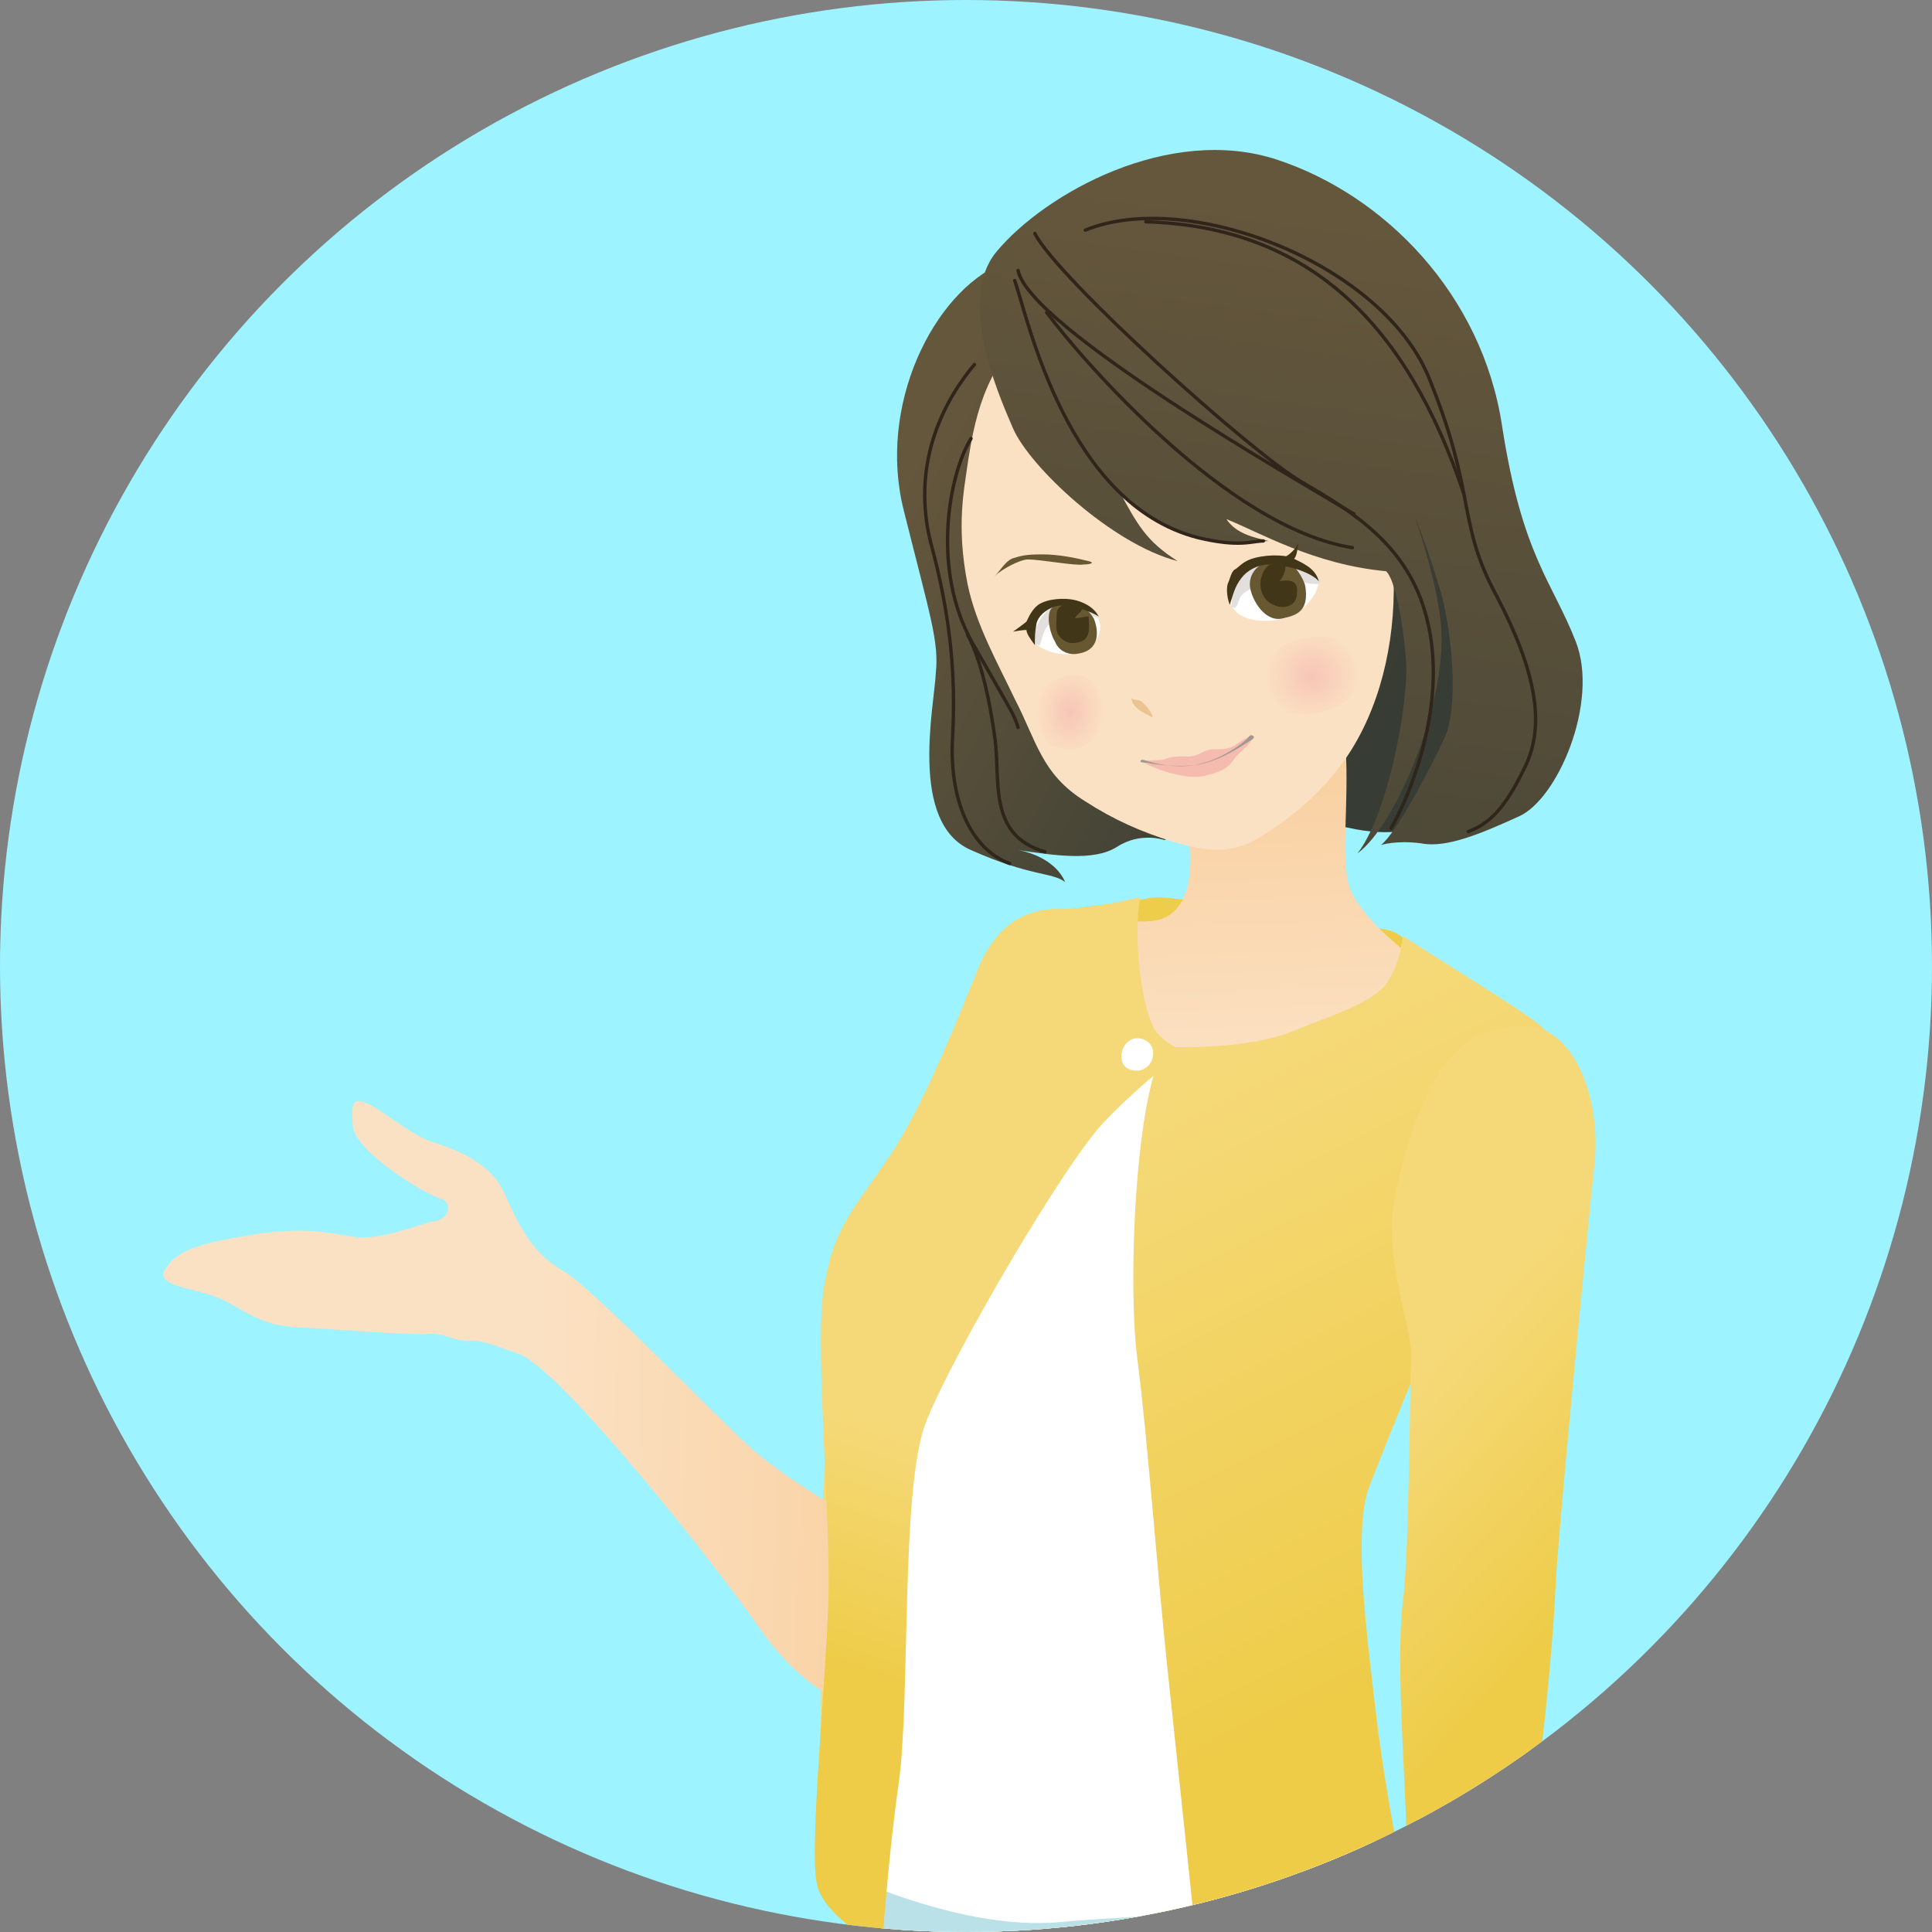 <?xml version="1.0" encoding="utf-8"?>
<!-- Generator: Adobe Illustrator 23.0.3, SVG Export Plug-In . SVG Version: 6.00 Build 0)  -->
<svg version="1.1" id="レイヤー_1" xmlns="http://www.w3.org/2000/svg" xmlns:xlink="http://www.w3.org/1999/xlink" x="0px"
	 y="0px" width="115px" height="115px" viewBox="0 0 115 115" style="enable-background:new 0 0 115 115;" xml:space="preserve">
<rect x="0" y="0" width="115" height="115" fill="#808080" stroke="none"/>
<style type="text/css">
	.st0{clip-path:url(#SVGID_2_);}
	.st1{fill:url(#SVGID_3_);}
	.st2{fill:url(#SVGID_4_);}
	.st3{fill:url(#SVGID_5_);}
	.st4{fill:url(#SVGID_6_);}
	.st5{fill:url(#SVGID_7_);}
	.st6{fill:url(#SVGID_8_);}
	.st7{fill:url(#SVGID_9_);}
	.st8{fill:url(#SVGID_10_);}
	.st9{fill:url(#SVGID_11_);}
	.st10{fill:url(#SVGID_12_);}
	.st11{fill:url(#SVGID_13_);}
	.st12{fill:url(#SVGID_14_);}
	.st13{fill:url(#SVGID_15_);}
	.st14{fill:url(#SVGID_16_);}
	.st15{fill:url(#SVGID_17_);}
	.st16{fill:url(#SVGID_18_);}
	.st17{fill:url(#SVGID_19_);}
	.st18{fill:url(#SVGID_20_);}
	.st19{fill:url(#SVGID_21_);}
	.st20{fill:url(#SVGID_22_);}
	.st21{fill:url(#SVGID_23_);}
	.st22{fill:#FFFFFF;}
	.st23{fill:#BBE1E8;}
	.st24{fill:#FBE1C3;}
	.st25{fill:url(#SVGID_24_);}
	.st26{fill:#F5BBAF;}
	.st27{fill:#675832;}
	.st28{fill:#E2DFDD;}
	.st29{fill:#423618;}
	.st30{fill:#A39993;}
	.st31{fill:url(#SVGID_25_);}
	.st32{fill:url(#SVGID_26_);}
	.st33{fill:none;stroke:#2F251A;stroke-width:0.2;stroke-linecap:round;stroke-linejoin:round;stroke-miterlimit:10;}
	.st34{fill:#EBC390;}
	.st35{fill:url(#SVGID_27_);}
	.st36{fill:url(#SVGID_28_);}
	.st37{fill:url(#SVGID_29_);}
	.st38{fill:#982529;}
	.st39{fill:url(#SVGID_30_);}
	.st40{fill:url(#SVGID_31_);}
	.st41{fill:url(#SVGID_32_);}
	.st42{fill:url(#SVGID_33_);}
	.st43{fill:#FFFFFF;stroke:#B3B3B3;stroke-width:0.203;stroke-linecap:round;stroke-linejoin:round;stroke-miterlimit:10;}
	.st44{fill:url(#SVGID_34_);stroke:#B3B3B3;stroke-width:0.203;stroke-miterlimit:10;}
	.st45{fill:url(#SVGID_35_);stroke:#B3B3B3;stroke-width:0.203;stroke-miterlimit:10;}
	.st46{fill:none;stroke:#CF111B;stroke-width:0.203;stroke-miterlimit:10;}
	.st47{fill:none;stroke:#FDEBD1;stroke-width:0.812;stroke-linecap:round;stroke-linejoin:round;stroke-miterlimit:10;}
	.st48{fill:url(#SVGID_36_);}
	.st49{fill:url(#SVGID_37_);stroke:#B3B3B3;stroke-width:0.203;stroke-miterlimit:10;}
	.st50{fill:url(#SVGID_38_);stroke:#B3B3B3;stroke-width:0.203;stroke-miterlimit:10;}
	.st51{fill:url(#SVGID_39_);}
	.st52{fill:url(#SVGID_40_);}
	.st53{fill:url(#SVGID_41_);}
	.st54{fill:url(#SVGID_42_);}
	.st55{fill:none;stroke:#9E7126;stroke-width:0.406;stroke-linecap:round;stroke-linejoin:round;stroke-miterlimit:10;}
	.st56{fill:none;stroke:#CF111B;stroke-width:0.812;stroke-linecap:round;stroke-linejoin:round;stroke-miterlimit:10;}
	.st57{fill:#F2F2F2;}
	.st58{fill:url(#SVGID_43_);}
	.st59{fill:url(#SVGID_44_);}
	.st60{fill:url(#SVGID_45_);}
	.st61{fill:url(#SVGID_46_);}
	.st62{fill:url(#SVGID_47_);}
	.st63{fill:url(#SVGID_48_);}
	.st64{fill:url(#SVGID_49_);}
	.st65{fill:url(#SVGID_50_);}
	.st66{fill:#F7C6BD;}
	.st67{fill:url(#SVGID_51_);}
	.st68{fill:url(#SVGID_52_);}
	.st69{fill:url(#SVGID_53_);}
	.st70{fill:none;stroke:#2F251A;stroke-width:0.203;stroke-linecap:round;stroke-linejoin:round;stroke-miterlimit:10;}
	.st71{fill:url(#SVGID_54_);}
	.st72{fill:url(#SVGID_55_);}
	.st73{fill:url(#SVGID_56_);}
	.st74{fill:url(#SVGID_57_);}
	.st75{fill:url(#SVGID_58_);}
	.st76{fill:#1E2E53;}
	.st77{fill:none;stroke:#FFFFFF;stroke-width:0.422;stroke-miterlimit:10;}
	.st78{fill:url(#SVGID_59_);}
	.st79{fill:url(#SVGID_60_);stroke:#B3B3B3;stroke-width:0.211;stroke-miterlimit:10;}
	.st80{fill:url(#SVGID_61_);stroke:#B3B3B3;stroke-width:0.211;stroke-miterlimit:10;}
	.st81{fill:url(#SVGID_62_);}
	.st82{fill:url(#SVGID_63_);}
	.st83{fill:url(#SVGID_64_);}
	.st84{fill:url(#SVGID_65_);}
	.st85{fill:url(#SVGID_66_);}
	.st86{fill:url(#SVGID_67_);}
	.st87{fill:url(#SVGID_68_);}
	.st88{fill:url(#SVGID_69_);}
	.st89{fill:url(#SVGID_70_);}
	.st90{fill:url(#SVGID_71_);}
	.st91{fill:#FFD500;}
	.st92{fill:url(#SVGID_72_);}
	.st93{fill:url(#SVGID_73_);}
	.st94{fill:#EAD0A0;}
	.st95{opacity:0.7;fill:none;stroke:#DBAD59;stroke-width:0.401;stroke-miterlimit:10;}
	.st96{opacity:0.7;fill:url(#SVGID_74_);}
	.st97{opacity:0.7;fill:url(#SVGID_75_);}
	.st98{opacity:0.7;fill:url(#SVGID_76_);}
	.st99{opacity:0.7;fill:url(#SVGID_77_);}
	.st100{opacity:0.7;fill:url(#SVGID_78_);}
	.st101{opacity:0.7;fill:url(#SVGID_79_);}
	.st102{fill:url(#SVGID_80_);}
	.st103{fill:url(#SVGID_81_);}
	.st104{fill:url(#SVGID_82_);}
	.st105{fill:url(#SVGID_83_);}
	.st106{fill:none;stroke:#2F251A;stroke-width:0.2;stroke-linecap:round;stroke-linejoin:round;stroke-miterlimit:10;}
	.st107{fill:url(#SVGID_84_);}
	.st108{fill:url(#SVGID_85_);}
	.st109{fill:#F6B98A;}
	.st110{fill:url(#SVGID_86_);}
	.st111{fill:url(#SVGID_87_);}
	.st112{fill:none;stroke:#2F251A;stroke-width:0.23;stroke-linecap:round;stroke-linejoin:round;stroke-miterlimit:10;}
	.st113{fill:none;stroke:#FFFFFF;stroke-width:0.321;stroke-miterlimit:10;}
	.st114{fill:url(#SVGID_88_);}
	.st115{fill:url(#SVGID_89_);}
	.st116{fill:url(#SVGID_90_);}
	.st117{fill:url(#SVGID_91_);}
	.st118{fill:url(#SVGID_92_);}
	.st119{fill:url(#SVGID_93_);}
	.st120{fill:url(#SVGID_94_);}
	.st121{fill:url(#SVGID_95_);}
	.st122{fill:url(#SVGID_96_);}
	.st123{fill:url(#SVGID_97_);}
	.st124{fill:url(#SVGID_98_);}
	.st125{fill:url(#SVGID_99_);}
	.st126{fill:#E5E5E6;}
	.st127{fill:url(#SVGID_100_);}
	.st128{fill:#F2A6A3;}
	.st129{fill:url(#SVGID_101_);}
	.st130{fill:url(#SVGID_102_);}
	.st131{fill:url(#SVGID_103_);}
	.st132{fill:url(#SVGID_104_);}
	.st133{fill:url(#SVGID_105_);}
	.st134{fill:none;stroke:#2F251A;stroke-width:0.207;stroke-linecap:round;stroke-linejoin:round;stroke-miterlimit:10;}
	.st135{fill:none;stroke:#DBDCDC;stroke-width:0.413;stroke-miterlimit:10;}
	.st136{fill:url(#SVGID_106_);}
	.st137{fill:url(#SVGID_107_);}
	.st138{fill:none;stroke:#888888;stroke-width:0.207;stroke-miterlimit:10;}
	.st139{fill:none;stroke:#C9AD7A;stroke-width:0.207;stroke-miterlimit:10;}
	.st140{fill:#FFFFFF;stroke:#C9AD7A;stroke-width:0.207;stroke-miterlimit:10;}
	.st141{fill:url(#SVGID_108_);}
	.st142{fill:url(#SVGID_109_);}
	.st143{fill:url(#SVGID_110_);}
	.st144{fill:url(#SVGID_111_);}
	.st145{fill:url(#SVGID_112_);}
	.st146{fill:url(#SVGID_113_);}
	.st147{fill:url(#SVGID_114_);}
	.st148{fill:url(#SVGID_115_);}
	.st149{fill:url(#SVGID_116_);}
	.st150{fill:url(#SVGID_117_);}
	.st151{fill:url(#SVGID_118_);}
	.st152{fill:url(#SVGID_119_);}
	.st153{fill:url(#SVGID_120_);}
	.st154{fill:url(#SVGID_121_);}
	.st155{fill:url(#SVGID_122_);}
	.st156{fill:url(#SVGID_123_);}
	.st157{fill:url(#SVGID_124_);}
	.st158{fill:url(#SVGID_125_);}
	.st159{fill:url(#SVGID_126_);}
	.st160{fill:url(#SVGID_127_);}
	.st161{fill:url(#SVGID_128_);}
	.st162{fill:url(#SVGID_129_);}
	.st163{fill:url(#SVGID_130_);}
	.st164{fill:none;stroke:#2F251A;stroke-width:0.206;stroke-linecap:round;stroke-linejoin:round;stroke-miterlimit:10;}
	.st165{fill:#FFF6E1;}
	.st166{fill:#00633D;}
	.st167{fill:#004738;}
	.st168{fill:#B4B4B5;}
	.st169{fill:#EECC48;}
	.st170{fill:#7F532E;}
	.st171{fill:#674A31;}
	.st172{fill:#9E7126;}
	.st173{fill:#FFE100;}
	.st174{fill:#CF111B;}
	.st175{fill:#089BCC;}
	.st176{fill:#48AB35;}
	.st177{fill:#584D93;}
	.st178{fill:#FDEBD1;}
	.st179{fill:url(#SVGID_131_);}
	.st180{fill:url(#SVGID_132_);}
	.st181{fill:none;stroke:#9E9E9F;stroke-width:0.353;stroke-miterlimit:10;}
	.st182{fill:#E50012;}
	.st183{fill:url(#SVGID_133_);}
	.st184{fill:url(#SVGID_134_);}
	.st185{fill:url(#SVGID_135_);}
	.st186{fill:url(#SVGID_136_);}
	.st187{fill:url(#SVGID_137_);}
	.st188{fill:url(#SVGID_138_);}
	.st189{fill:url(#SVGID_139_);}
	.st190{fill:url(#SVGID_140_);}
	.st191{fill:url(#SVGID_141_);}
	.st192{fill:url(#SVGID_142_);}
	.st193{fill:url(#SVGID_143_);}
	.st194{fill:url(#SVGID_144_);}
	.st195{fill:url(#SVGID_145_);}
	.st196{fill:url(#SVGID_146_);}
	.st197{fill:url(#SVGID_147_);}
	.st198{fill:url(#SVGID_148_);}
	.st199{fill:url(#SVGID_149_);}
	.st200{fill:url(#SVGID_150_);}
	.st201{fill:url(#SVGID_151_);}
	.st202{fill:url(#SVGID_152_);}
	.st203{fill:url(#SVGID_153_);}
	.st204{fill:url(#SVGID_154_);}
	.st205{fill:url(#SVGID_155_);}
	.st206{fill:url(#SVGID_156_);}
	.st207{fill:url(#SVGID_157_);}
	.st208{fill:url(#SVGID_158_);}
	.st209{fill:url(#SVGID_159_);}
	.st210{fill:#CCA66E;}
	.st211{fill:#DDC39C;}
	.st212{fill:url(#SVGID_160_);}
	.st213{fill:url(#SVGID_161_);}
	.st214{fill:#DBDCDC;}
	.st215{fill:none;stroke:#9E9E9F;stroke-width:0.841;stroke-linecap:round;stroke-linejoin:round;stroke-miterlimit:10;}
	.st216{fill:#3E3A39;}
	.st217{fill:url(#SVGID_162_);}
	.st218{fill:#C5C5C6;}
	.st219{fill:url(#SVGID_163_);}
	.st220{fill:url(#SVGID_164_);}
	.st221{fill:url(#SVGID_165_);}
	.st222{fill:url(#SVGID_166_);}
	.st223{fill:url(#SVGID_167_);}
	.st224{fill:url(#SVGID_168_);}
	.st225{fill:#9E9E9F;}
	.st226{fill:#767575;}
	.st227{fill:url(#SVGID_169_);}
	.st228{fill:url(#SVGID_170_);}
	.st229{fill:#605F5E;}
	.st230{fill:none;stroke:#231815;stroke-width:2.803;stroke-miterlimit:10;}
	.st231{fill:none;stroke:#231815;stroke-width:2.803;stroke-linecap:round;stroke-linejoin:round;stroke-miterlimit:10;}
	.st232{fill:none;stroke:#9E9E9F;stroke-width:0.934;stroke-linecap:round;stroke-linejoin:round;stroke-miterlimit:10;}
	.st233{fill:url(#SVGID_171_);}
	.st234{fill:url(#SVGID_172_);}
	.st235{fill:url(#SVGID_173_);}
	.st236{fill:url(#SVGID_174_);}
	.st237{fill:url(#SVGID_175_);}
	.st238{fill:url(#SVGID_176_);stroke:#5A4E49;stroke-width:0.225;stroke-miterlimit:10;}
	.st239{fill:#FFFFFF;stroke:#B3B3B3;stroke-width:0.225;stroke-linecap:round;stroke-linejoin:round;stroke-miterlimit:10;}
	.st240{fill:url(#SVGID_177_);stroke:#5A4E49;stroke-width:0.225;stroke-miterlimit:10;}
	.st241{fill:url(#SVGID_178_);stroke:#5A4E49;stroke-width:0.225;stroke-miterlimit:10;}
	.st242{fill:none;stroke:#231815;stroke-width:0.45;stroke-linecap:round;stroke-linejoin:round;stroke-miterlimit:10;}
	.st243{fill:none;stroke:#9E9E9F;stroke-width:0.9;stroke-linecap:round;stroke-linejoin:round;stroke-miterlimit:10;}
	.st244{fill:url(#SVGID_179_);stroke:#5A4E49;stroke-width:0.225;stroke-miterlimit:10;}
	.st245{fill:url(#SVGID_180_);stroke:#5A4E49;stroke-width:0.225;stroke-miterlimit:10;}
	.st246{fill:url(#SVGID_181_);stroke:#5A4E49;stroke-width:0.225;stroke-miterlimit:10;}
	.st247{fill:url(#SVGID_182_);}
	.st248{fill:none;stroke:#231815;stroke-width:0.225;stroke-miterlimit:10;}
	.st249{fill:url(#SVGID_183_);}
	.st250{fill:url(#SVGID_184_);}
	.st251{fill:url(#SVGID_185_);}
	.st252{fill:url(#SVGID_186_);}
	.st253{fill:#F3A481;}
	.st254{fill:url(#SVGID_187_);}
	.st255{fill:url(#SVGID_188_);}
	.st256{fill:none;stroke:#2F251A;stroke-width:0.225;stroke-linecap:round;stroke-linejoin:round;stroke-miterlimit:10;}
	.st257{fill:url(#SVGID_189_);}
	.st258{fill:url(#SVGID_190_);}
	.st259{fill:url(#SVGID_191_);}
	.st260{fill:#717071;}
	.st261{fill:#939494;}
	.st262{fill:url(#SVGID_192_);}
	.st263{fill:url(#SVGID_193_);}
	.st264{fill:none;stroke:#9E9E9F;stroke-width:0.225;stroke-linecap:round;stroke-linejoin:round;stroke-miterlimit:10;}
	.st265{fill:url(#SVGID_194_);}
	.st266{fill:url(#SVGID_195_);}
	.st267{fill:url(#SVGID_196_);}
	.st268{fill:url(#SVGID_197_);}
	.st269{fill:url(#SVGID_198_);}
	.st270{fill:url(#SVGID_199_);}
	.st271{fill:url(#SVGID_200_);}
	.st272{fill:url(#SVGID_201_);}
	.st273{fill:url(#SVGID_202_);}
	.st274{fill:url(#SVGID_203_);}
	.st275{fill:#D8E266;}
	.st276{fill:none;stroke:#004974;stroke-width:0.193;}
	.st277{fill:none;stroke:#2F251A;stroke-width:0.193;stroke-linecap:round;stroke-linejoin:round;stroke-miterlimit:10;}
	.st278{fill:url(#);stroke:#D2D2D3;stroke-width:0.193;}
	.st279{fill:url(#SVGID_204_);}
	.st280{fill:url(#SVGID_205_);}
	.st281{fill:url(#SVGID_206_);}
	.st282{fill:url(#SVGID_207_);}
	.st283{fill:#F7C6B9;}
	.st284{fill:url(#SVGID_208_);}
	.st285{fill:url(#SVGID_209_);}
	.st286{fill:none;stroke:#2F251A;stroke-width:0.203;stroke-linecap:round;stroke-linejoin:round;stroke-miterlimit:10;}
	.st287{fill:url(#SVGID_210_);}
	.st288{fill:url(#SVGID_211_);}
	.st289{fill:#FF9999;}
	.st290{fill:#E4007F;}
</style>
<g>
	<defs>
		<circle id="SVGID_1_" cx="57.5" cy="57.5" r="57.5"/>
	</defs>
	<use xlink:href="#SVGID_1_"  style="overflow:visible;fill:#9DF3FF;"/>
	<clipPath id="SVGID_2_">
		<use xlink:href="#SVGID_1_"  style="overflow:visible;"/>
	</clipPath>
	<g class="st0">
		<linearGradient id="SVGID_3_" gradientUnits="userSpaceOnUse" x1="76.362" y1="53.809" x2="68.568" y2="85.983">
			<stop  offset="0" style="stop-color:#EECC48"/>
			<stop  offset="1" style="stop-color:#F5D978"/>
		</linearGradient>
		<path class="st1" d="M48.8,111.6c0.1-4.3-0.1-34.6,1.3-37c1.4-2.5,4.7-7.3,5.8-10c1.1-2.7,3.3-9.2,5.2-9.9
			c1.9-0.7,5.9-0.9,7.1-1.2c1.2-0.3,2.4,0.3,5.3,0.2c2.9-0.1,7.1,0.8,7.9,1.3c0.9,0.5,1.3,0.1,2.2,0.9c0.9,0.8,5.8,3.5,7.7,5.1
			c1.9,1.7,0.3,9.6-3.7,14.7c-4,5.1-6.6,11.5-6.9,14.3c-0.3,2.7,2.7,22.6,2.7,22.6s-3.7,2-4.7,2.2c-1,0.2-11.7,0.9-16.5,0.7
			S48.8,111.6,48.8,111.6z"/>
		<linearGradient id="SVGID_4_" gradientUnits="userSpaceOnUse" x1="68.162" y1="175.673" x2="90.621" y2="223.8">
			<stop  offset="0" style="stop-color:#F8C890"/>
			<stop  offset="1" style="stop-color:#FBE1C3"/>
		</linearGradient>
		<path class="st2" d="M53.6,111.1c-0.1,4-3.2,18.9-3.5,23.3c-0.3,4.4-6.5,34.2-7.4,45c-0.9,10.8-1.5,13.4-0.6,16.1
			c0.9,2.6,4.6,7.6,7.4,8.8c2.8,1.2,12.3,7.6,15.1,9.9c2.8,2.3,12.9,11.1,16.3,14.6c3.4,3.5,12.6,11.7,14.8,14.6
			c2.2,2.9,1.5,5.6,1.8,9.3c0.3,3.8-1.2,10.8-2.2,13.4c-0.9,2.6-2.1,4.9-1.8,6.1c0.3,1.2,3.3,1.8,5.5-0.2c2.2-2,6.1-5.3,7.1-9.6
			c0.9-4.4-0.3-9.3,0.6-11.7c0.9-2.3,4-7,1.5-9.1c-2.5-2-4.9-2.6-6.8-3.5c-1.8-0.9-5.2-5.5-6.8-7.9c-1.5-2.3-14.3-18.5-17.5-22.9
			c-3.8-5.1-8.7-8.4-13.7-11.1c-3.9-2.1-6.5-3.9-6.5-3.9s4.4-14.3,6.8-23.1c2.3-8.8,5-18.7,5.7-24.3c0.6-5.6,4.7-31.8,3.8-34.1
			C71.7,111.2,56.8,112.9,53.6,111.1z"/>
		<linearGradient id="SVGID_5_" gradientUnits="userSpaceOnUse" x1="83.583" y1="170.036" x2="72.791" y2="216.122">
			<stop  offset="0" style="stop-color:#F8C890"/>
			<stop  offset="1" style="stop-color:#FBE1C3"/>
		</linearGradient>
		<path class="st3" d="M64,111.9c3,0,10,0,12.1-0.8c2.1-0.9,5.4-1.3,5.4-1.3s1.9,5.2,3.7,9.1c1.9,4.2,5,14.5,1.7,22.5
			c-3,7.3,0.1,33.4-0.2,39.4c-0.3,6-0.3,12,0.5,14.6c0.8,2.6,5.7,14,6,18.8c0.3,4.9,0.5,26.1-0.2,33.8c-0.6,7.7-3,17.4-2.1,20.5
			c0.9,3.1,1.7,7.4,0.8,9c-0.9,1.6-6.2,5.3-8.1,7.6c-2,2.3-8.1,8.4-14.1,8c-6-0.4-6.9-2-5.6-3.6c1.4-1.6,8.9-7.1,11.1-9.3
			c2.3-2.1,7.6-12.3,8.3-14.1c2.3-6.4-0.8-24.8-1.5-31.8c-0.8-7-5.1-21.3-6-24.4c-0.9-3.1-3-8.3-3.9-11.6
			c-0.9-3.3-4.7-23.3-6.2-30.4c-1.5-7.1-5-25-5.6-30.4C59.5,132,63.5,115,64,111.9z"/>
		<linearGradient id="SVGID_6_" gradientUnits="userSpaceOnUse" x1="75.641" y1="104.021" x2="75.491" y2="165.944">
			<stop  offset="0" style="stop-color:#93C7D5"/>
			<stop  offset="1" style="stop-color:#BBE1E8"/>
		</linearGradient>
		<path class="st4" d="M53.2,116.2c-2.2,2.2-1.8,4.5-2.5,6.8c-0.7,2.4-9.4,38.7-10.7,44.8c-1.3,6.1-1.9,18.5-2.4,21.3
			c1.6,0.7,3.1,1.9,4.6,2.1c1.5,0.1,4.2-0.6,5.4,0c1.2,0.6,3.9,2.5,6.1,2.5c2.2,0,7.7-0.6,10,0c2.2,0.6,7.4-0.4,9.1-0.4
			c1.6,0,6.6-1.3,8.8-0.9c5.2,1,8.3-1.2,10-1.6c1.6-0.4,3.4-2.1,6.5-3c3.1-0.9,9.1-5.1,10.3-6.4c1.2-1.3,2.4-4.7,3.7-4.9
			c1.5-0.3,1.5-2.4,1.2-3.7c-0.3-1.3-13-24.1-15.3-30.2c-2.4-6.1-9.2-23.2-12.4-25.6c-0.6-0.5-2.5-3.1-2.5-3.1
			c-8.5,2-8.3,2.3-14.9,2.5C63.2,116.5,53.2,116.2,53.2,116.2z"/>
		
			<linearGradient id="SVGID_7_" gradientUnits="userSpaceOnUse" x1="5.122" y1="-57.281" x2="34.428" y2="-43.946" gradientTransform="matrix(0.998 6.400000e-02 -6.400000e-02 0.998 45.983 83.122)">
			<stop  offset="0" style="stop-color:#65573C"/>
			<stop  offset="1" style="stop-color:#373C34"/>
		</linearGradient>
		<path class="st5" d="M78,16.1c-6.3-2-13.4-2.5-18.4-0.4c-4,1.7-7.4,8.4-5.8,14.7c1.6,6.4,2.1,7.8,1.9,9.7c-0.1,2-1.6,8.9,2.1,10.5
			c3.6,1.6,4.8,1.3,5.6,1.9c-0.7-1.6-2.8-1.9-2.8-1.9c2.1,0.3,4.5,0.7,5.9-0.2c1.4-0.9,2.8-0.4,2.8-0.4s1.9-0.7,3.8-0.6
			c2,0.1,2.3-0.5,3.8-0.3c0.8,0.1,1.7-0.2,3.5,0.2c1.8,0.4,5.7,0.7,7.1-2.8c1.4-3.6,1.1-14.4-0.2-17.6C86,25.7,85.5,18.6,78,16.1"/>
		<linearGradient id="SVGID_8_" gradientUnits="userSpaceOnUse" x1="66.691" y1="79.272" x2="31.982" y2="78.105">
			<stop  offset="0" style="stop-color:#F8C890"/>
			<stop  offset="1" style="stop-color:#FBE1C3"/>
		</linearGradient>
		<path class="st6" d="M69.6,61c-0.4,4.5-7.6,21-9.5,25.2c-1.9,4.2-5.6,15-7.3,15.6c-1.7,0.6-5.2-1.4-7.6-4.9
			c-2.4-3.5-11.8-15.4-14.3-16.3c-2.4-0.9-2.5-0.8-3.2-0.8c-0.7,0-1.4-0.5-2.2-0.4c-0.9,0.1-5.8-0.3-7.9-0.4
			c-2.2-0.1-3.3-1.2-4.5-1.7c-1.2-0.6-3.9-0.7-3.3-1.7c0.6-1,1.6-1.5,4.6-2c3.3-0.6,4.8-0.3,6.5,0c1.7,0.3,3.9-0.7,4.9-0.9
			c1-0.1,1.2-1.2,0.3-1.4C25,70.9,21.1,68.5,21,67c-0.1-1.4,0-1.7,0.9-1.3c0.9,0.4,2.6,1.9,3.9,2.3c1.3,0.4,3.5,1.2,4.3,3.2
			c0.9,2,1.7,3.5,3.5,4.5c1.7,1,9.2,8.8,11,10.4c1.7,1.6,5.6,3.9,5.6,3.9c0.9-1.9,3.5-11.4,5.3-17.3c1.9-5.9,4.6-12.7,5.2-14.1
			c0.6-1.4,5-3.5,6.9-1.7C69.4,58.5,69.7,59.4,69.6,61z"/>
		<linearGradient id="SVGID_9_" gradientUnits="userSpaceOnUse" x1="72.287" y1="36.729" x2="73.454" y2="63.855">
			<stop  offset="0" style="stop-color:#F8C890"/>
			<stop  offset="1" style="stop-color:#FBE1C3"/>
		</linearGradient>
		<path class="st7" d="M53.6,116.1c0.8-4.9,0-16.6-0.5-21.5c-0.6-5.8-3.4-13.8-3-17.1c0.3-3.4,2.9-7,4.5-10.1c1.7-3,3.2-6.4,4.7-9.6
			c1.5-3.2,4.2-3,5.4-3.2c1.2-0.2,3.7,0.8,5-0.2c1.3-1,1.3-3.2,1-5.4c2.7,1.2,8.2-2.9,9.4-4.5c0.2,3.5-0.3,6.5,0.2,8.2
			c0.5,1.7,3.2,4,4.9,5c1.7,1,3.9,2.2,5.7,3.4c1.8,1.2,4,3.7,3.5,7.6c-0.5,3.9-1,8.9-1.2,13.1C93,86,91.8,96.3,91.8,99.6
			c0,3.4-1,4.5-1,7c0,2.5,0.5,27,1.5,33.1c1,6,1.5,9.6,2.9,12.9c1.3,3.4,3,6.9,3.9,8.4c0.8,1.5,2,7,3,8.9c-0.5,0.3-0.7,1.3-0.5,2.2
			c0.2,0.8,0,3.5-1,2.5c-1-1-4.7-4.7-5.4-6.5c-0.7-1.8-2.9-5.5-3.4-6.5c-0.2,2.2,0.2,5.7-0.3,7.4c-0.5,1.7-1.5,0.7-1.7-0.8
			c-0.2-1.5-0.8-5.4-1.5-6.5c-0.7-1.2,0.3-3.4,0.7-4.4c0.3-1,0.8-4.5,0.3-6.5c-0.5-2-2.1-13.9-3.4-19c-1-4.2-1.7-26.5-1.8-29.2
			c-0.2-2.7,0.7-22.5,0-25.2c-0.8,3.6-5.2,15.9-5.3,19.8c-0.1,3.9,1.9,14.5,3.5,17.3c-3,1.6-13.4,3.5-17.3,3.8
			C61.1,118.4,56.4,117.7,53.6,116.1z"/>
		<path class="st22" d="M67,54.5c-0.1,3.1-1,9,2.6,9.7c3.6,0.7,7.2,0.4,9.6-1.6c2.3-2,5.6-5.5,5.6-5.5l5.5,3.6
			c-2.7,2.5-7.7,9.8-6.6,16.8c-1.2,1.6-3.9,15.2-3.6,18.9c0.1,1.5,1.7,15.3,2.9,17.8c-2.3,1-11.4,3.7-16.6,3.7
			c-5.2,0-14.1-2.7-14.1-2.7c0.7-3.7,1.3-12.3,0.2-18c-1.1-5.8-4.3-17.4-3.1-20.6c1.2-3.2,7.2-13.7,8.8-17.4
			c1.6-3.7,3.8-4.8,5.3-4.7C65.1,54.5,67,54.5,67,54.5z"/>
		<path class="st23" d="M52.5,112.5c4,1.5,7.7,2.2,10.7,1.9c3-0.3,10.3-0.4,13.1-1.8c2.8-1.3,6.8-3.1,6.8-3.1l0.3,4.3
			c0,0-6.8,4.2-13.4,4.8c-6.5,0.6-16.1-0.7-17.7-1.9L52.5,112.5"/>
		<path class="st24" d="M57.6,27.6c-0.2,1.5-0.7,3.7,0,7.2c0.5,2.4,1.8,4.7,2.8,6.8c1.3,2.5,1.6,4.5,4.2,6.1
			c1.7,1.1,3.3,1.8,5.2,2.4c1.7,0.5,3.3,0.8,4.9-0.1c1.9-1.1,3.7-2.6,5-4.3C84,40.1,84,30.5,80,24c-2.9-4.9-3-5.9-8.7-6.7
			c-3-0.4-7.2-0.5-9.3,1.4C58.8,21.6,58.1,24.3,57.6,27.6z"/>
		<path class="st22" d="M65.4,37.8c0.7-1.9-2.9-2.7-3.9-1.2C60.1,38.7,64.5,40,65.4,37.8z"/>
		
			<linearGradient id="SVGID_10_" gradientUnits="userSpaceOnUse" x1="28.16" y1="-72.727" x2="22.999" y2="-0.94" gradientTransform="matrix(0.998 6.400000e-02 -6.400000e-02 0.998 45.983 83.122)">
			<stop  offset="0" style="stop-color:#65573C"/>
			<stop  offset="1" style="stop-color:#373C34"/>
		</linearGradient>
		<path class="st8" d="M83.7,40.4c-0.2,3.4-1.4,8.5-2.9,10.4c2.3-1.7,5.2-8.7,5-13.2c-0.1-2.2-1.1-5.4-1.6-6.9c0,0,1,2.5,1.6,4.7
			c0.6,2.2,1.1,6.8,0.1,8.7c-0.9,1.9-2.8,5.5-3.7,6.2c0,0,0.9-0.3,2.4-0.1c1.5,0.3,3.6-0.6,5.8-1.6c2.3-1,4.8-6.8,3.4-10.4
			c-1.4-3.6-3.2-5.1-4.4-12.9c-1.2-7.8-7-13.7-13.4-15.8c-6.4-2.1-13.8,2-16.7,5.5c-2.3,2.8,0,8.2,1,10.5c1,2.3,5.9,6.9,9.8,7.9
			c-1.9-1.2-2.4-2.2-3.5-4.2c3.2,3,5.3,3.3,8.9,3c-0.8-0.2-1.9-0.4-2.5-1.3c2,0.8,5.2,2.7,9.5,3.1C83.2,34.6,83.8,38.9,83.7,40.4z"
			/>
		<path class="st26" d="M71,45c0.5-0.1,0.7-0.4,1.3-0.4c0.5,0,0.9,0,1.3-0.3c0.3-0.2,1-0.7,0.9-0.3c0,0.2-0.5,0.6-0.9,1
			c-0.5,0.7-0.7,0.9-2,1.2c-0.9,0.2-2.6-0.3-3.5-0.8c-0.2-0.2,1-0.1,1.2-0.2C70,44.9,70.7,45.1,71,45z"/>
		<path class="st22" d="M74,36.7c0.8,0.4,2.3,0.3,3-0.1c0.7-0.4,1.9-1.6,1.3-2.4c-0.7-0.9-2.8-0.7-3.8-0.6c0,0-0.6,0.5-0.7,0.6
			c-0.3,0.2-0.4,0.4-0.5,0.8C73,35.6,73.3,36.4,74,36.7z"/>
		<path class="st27" d="M59.2,34.3c0.4-0.4,0.7-1,1.2-1.1c0.6-0.2,1.1-0.2,1.7-0.2c0.9,0,1.9,0.2,2.7,0.4c0.4,0.1,0.1,0.2-0.3,0.2
			c-0.4,0.1-2.6-0.3-3.3-0.3C60.7,33.3,59.6,33.9,59.2,34.3z"/>
		<path class="st28" d="M65.4,36.8c-0.3-0.3-0.4-0.5-0.9-0.6c-0.5-0.1-1-0.3-1.5-0.2c-0.9,0.2-1.5,1.4-1.5,2.3
			c0.1,0,0.3,0.1,0.4,0.1c0.3-1,0.3-1.2,1.2-1.6C63.6,36.6,64.7,36.5,65.4,36.8L65.4,36.8z"/>
		<path class="st27" d="M65.1,36.8c0.3,0.7,0.4,1.9-0.9,2.1c-0.4,0.1-1.1,0-1.4-0.7c-0.4-0.7-0.5-1.7-0.2-2c0.3-0.3,1.1-0.3,1.6-0.2
			C64.6,36.1,64.9,36.5,65.1,36.8z"/>
		<path class="st29" d="M61.6,38.4c-0.3-0.4-0.5-0.7-0.5-0.9c-0.3,0-0.8,0.1-0.8,0.1s0.7-0.5,0.8-0.6c0.1-0.2,0.3-0.7,0.7-1
			c0.6-0.4,1.6-0.4,2.1-0.3c0.5,0.1,1.2,0.4,1.5,1c-0.6-0.4-2-0.8-2.6-0.6c-0.6,0.2-1,0.6-1.1,1C61.6,37.7,61.6,37.8,61.6,38.4z"/>
		<path class="st30" d="M68.3,45.3c0.3,0.1,1.7,0.5,3,0.2c1.4-0.3,2.6-1.2,2.9-1.5c0.2-0.2,0.2-0.3,0.4-0.2c0.1,0.1,0,0.2-0.2,0.3
			c-0.5,0.3-1.6,1.1-3,1.4c-1.2,0.2-2.8,0-3.1-0.1c-0.1,0-0.5,0-0.4-0.1C67.9,45.2,68,45.2,68.3,45.3z"/>
		
			<radialGradient id="SVGID_11_" cx="-32.754" cy="198.029" r="2.42" gradientTransform="matrix(1.146 -0.263 0.255 1.112 65.147 -188.598)" gradientUnits="userSpaceOnUse">
			<stop  offset="0" style="stop-color:#F7C5B6"/>
			<stop  offset="1" style="stop-color:#FBE1C3"/>
		</radialGradient>
		<path class="st9" d="M81.3,39.5c0.3,1.2-0.9,2.5-2.7,2.9c-1.8,0.4-3.4-0.3-3.7-1.5c-0.3-1.2,0.9-2.5,2.7-2.9
			C79.3,37.6,81,38.3,81.3,39.5z"/>
		
			<radialGradient id="SVGID_12_" cx="174.836" cy="53.051" r="2.42" gradientTransform="matrix(0.848 -3.070000e-02 -8.100000e-03 1.093 -84.143 -10.241)" gradientUnits="userSpaceOnUse">
			<stop  offset="0" style="stop-color:#F7C5B6"/>
			<stop  offset="1" style="stop-color:#FBE1C3"/>
		</radialGradient>
		<path class="st10" d="M66.1,42.3c0,1.2-1.1,2.2-2.4,2.3c-1.3,0-2.4-0.9-2.3-2.1c0-1.2,1.1-2.2,2.4-2.3
			C65,40.1,66.1,41.1,66.1,42.3z"/>
		<path class="st29" d="M62.9,36.5c0,0.4-0.1,1,0.1,1.3c0.3,0.4,0.7,0.6,1.3,0.4c0.7-0.2,0.5-1.1,0.5-1.5c-0.3,0-0.5,0.1-0.8,0.1
			c0-0.2,0.4-0.3,0.4-0.6C64.2,35.6,62.9,35.9,62.9,36.5z"/>
		<path class="st28" d="M73.3,36.1c0.1-0.3-0.1-0.7,0-1c0.1-0.3,0.2-0.5,0.4-0.7c0.3-0.5,0.6-0.8,1.2-0.8c0.8-0.1,2.3-0.1,3,0.4
			c0.2,0.1,0.7,0.4,0.7,0.6c0,0.3-0.7,0.1-1,0.1c-1-0.2-1.8-0.3-2.8,0.2c-0.4,0.2-0.8,0.3-1,0.7c-0.1,0.2-0.1,0.4-0.3,0.6L73.3,36.1
			z"/>
		<path class="st27" d="M77.7,34.9c0.2,1.4-0.4,1.7-1.3,1.9c-1.1,0.3-1.9-1.1-2-1.9c-0.1-1.4,1.7-2,2.6-1.2
			C77.3,34,77.6,34.5,77.7,34.9z"/>
		<path class="st29" d="M73.2,36c-0.2-0.5-0.2-1.1-0.1-1.3c0.1-0.2,0.2-0.7,0.4-0.8c0.2-0.1,0.4-0.4,0.9-0.6c0.8-0.3,2-0.3,2.5-0.1
			c0.6,0.3,1.4,0.6,1.6,1.4c-0.5-0.6-2.1-1-2.9-1c-0.8,0-1.4,0.4-1.7,0.8C73.5,34.9,73.4,35.4,73.2,36z"/>
		<path class="st29" d="M76.4,33.2c0.4-0.2,0.7-0.5,0.9-0.9c-0.1,0.5-0.1,0.8-0.3,1C76.8,33.5,76.4,33.2,76.4,33.2z"/>
		<path class="st29" d="M75.1,34.3c-0.2,0.6,0,1.4,0.7,1.7c0.6,0.3,1.4,0.1,1.4-0.7c0.1-0.8-0.5-0.8-1.1-0.7c0.2,0,0.5-0.8,0.4-0.9
			c-0.1-0.1-0.6-0.2-0.8-0.1C75.4,33.6,75.2,34,75.1,34.3z"/>
		<path class="st33" d="M60.6,16.1c0.7,3.4,16.5,12.4,20,14.5"/>
		<path class="st33" d="M64.6,13.7c6.1-2.5,17.8,2,20.5,8.9c2.8,6.9,1.6,8.5,4,12.9c2.3,4.4,2.9,7.6,1.7,10.1
			c-1.2,2.5-2.1,3.4-3.4,3.9"/>
		<path class="st33" d="M68.2,13.2c9.9,0.3,15.6,6.3,18.9,16.1"/>
		<path class="st33" d="M62.3,18.6c2.1,2.8,10.7,12.8,18.2,14"/>
		<path class="st33" d="M61.6,13.9c1.3,2.6,12.8,13,15.9,14.8c3.1,1.8,6.3,3.8,7.4,8c1.4,5.2-1.1,10.9-2.1,12.6"/>
		<path class="st33" d="M58,21.7c-2.1,2.5-3.7,6.2-2.6,10.6c1.2,4.4,1.5,8,1.3,11.6c-0.2,3.6,1,6.6,3.4,7.5"/>
		<path class="st33" d="M57.8,26.1c-1.3,2.1-2.4,7.8,0.1,12.2c2.5,4.4,2.4,4.1,2.7,5"/>
		<path class="st33" d="M57.6,37.8c0.6,1.1,1.2,3.1,1.6,6c0.4,2.5-0.5,5.9,3,6.9"/>
		<path class="st33" d="M60.4,16.7C61.2,19,63.5,30,71.3,32c2.5,0.6,3.2,0.2,3.9,0.2"/>
		<path class="st34" d="M67.4,41.8c0.2,0.4,0.6,0.6,1.2,0.9c0-0.3-0.4-0.7-0.6-0.9c-0.2-0.2-0.5-0.1-0.6-0.2
			C67.3,41.4,67.4,41.8,67.4,41.8z"/>
		<linearGradient id="SVGID_13_" gradientUnits="userSpaceOnUse" x1="49.756" y1="99.257" x2="54.395" y2="85.506">
			<stop  offset="0" style="stop-color:#EECC48"/>
			<stop  offset="1" style="stop-color:#F5D978"/>
		</linearGradient>
		<path class="st11" d="M67.9,53.4c-0.5,1.8,0,7,1,8.1c1,1.1,1.7,1,1.7,1s-2.5,1.8-4.8,4.2c-2.3,2.3-9.2,14.1-10.7,18
			c-1.5,3.9-0.9,16.4-1.6,21.4c-0.6,4.1-1,9.8-1,9.8s-3.6-1.8-3.9-3.9c-0.4-2.1,0.5-11.3,0.7-16.4c0.2-5.2-0.9-16-0.2-19.3
			c0.6-3.3,1.7-4.3,3.8-7.4c2.1-3.1,4.2-8.5,5.3-11.2c1.1-2.7,2.9-3.6,4.7-3.6C64.6,54.2,67.9,53.4,67.9,53.4z"/>
		<linearGradient id="SVGID_14_" gradientUnits="userSpaceOnUse" x1="86.867" y1="97.728" x2="70.44" y2="65.123">
			<stop  offset="0" style="stop-color:#EECC48"/>
			<stop  offset="1" style="stop-color:#F5D978"/>
		</linearGradient>
		<path class="st12" d="M69.4,62.3c1.6,0.1,5.3,0,7.5-0.9c2.2-0.9,4.2-1.5,5.3-2.5c1.1-1,1.3-3.2,1.3-3.2c1,0.7,6.9,4.3,8,5.2
			c1.1,0.9,3.2,3.2,2.7,5.9c-0.5,2.7-6.5,7.7-7.7,9.9c-1.2,2.2-4,9.2-5,11.8c-1,2.6-0.1,9.1,0.4,13.5c0.5,4.4,1.8,10.8,1.8,10.8
			c-1.3,1.4-5.9,3.4-8.2,3.4c-2.3,0-4.5-2.6-4.5-2.6s-0.9-8.6-1.5-14.2c-0.6-5.6-1.2-13.9-1.8-18.5S67.6,64.8,69.4,62.3z"/>
		<path class="st22" d="M67.8,61.8c1.4,0.2,0.9,2.2-0.4,1.9C66.3,63.5,66.7,61.7,67.8,61.8z"/>
		<linearGradient id="SVGID_15_" gradientUnits="userSpaceOnUse" x1="92.368" y1="97.39" x2="80.337" y2="86.355">
			<stop  offset="0" style="stop-color:#EECC48"/>
			<stop  offset="1" style="stop-color:#F5D978"/>
		</linearGradient>
		<path class="st13" d="M92.1,61.4c1.9,1,3.2,4.3,2.8,8c-0.4,3.7-2.2,22.3-2.3,24.9c-0.1,2.6-0.6,8-0.9,10.1
			c-0.2,2.1,0.1,19,0.1,21.7c-1,0.2-6.5,0.7-7,0.4c0.1-1.2-1-14.8-1.1-18c-0.1-3.2-0.6-9.9-0.2-13.1c0.4-3.2,0.4-12.8,0.5-14.6
			c0.1-1.8-1.7-5.9-1-9.4c0.7-3.6,2.4-9.2,5.5-9.9C89.5,61,91.1,60.9,92.1,61.4z"/>
	</g>
</g>
</svg>
